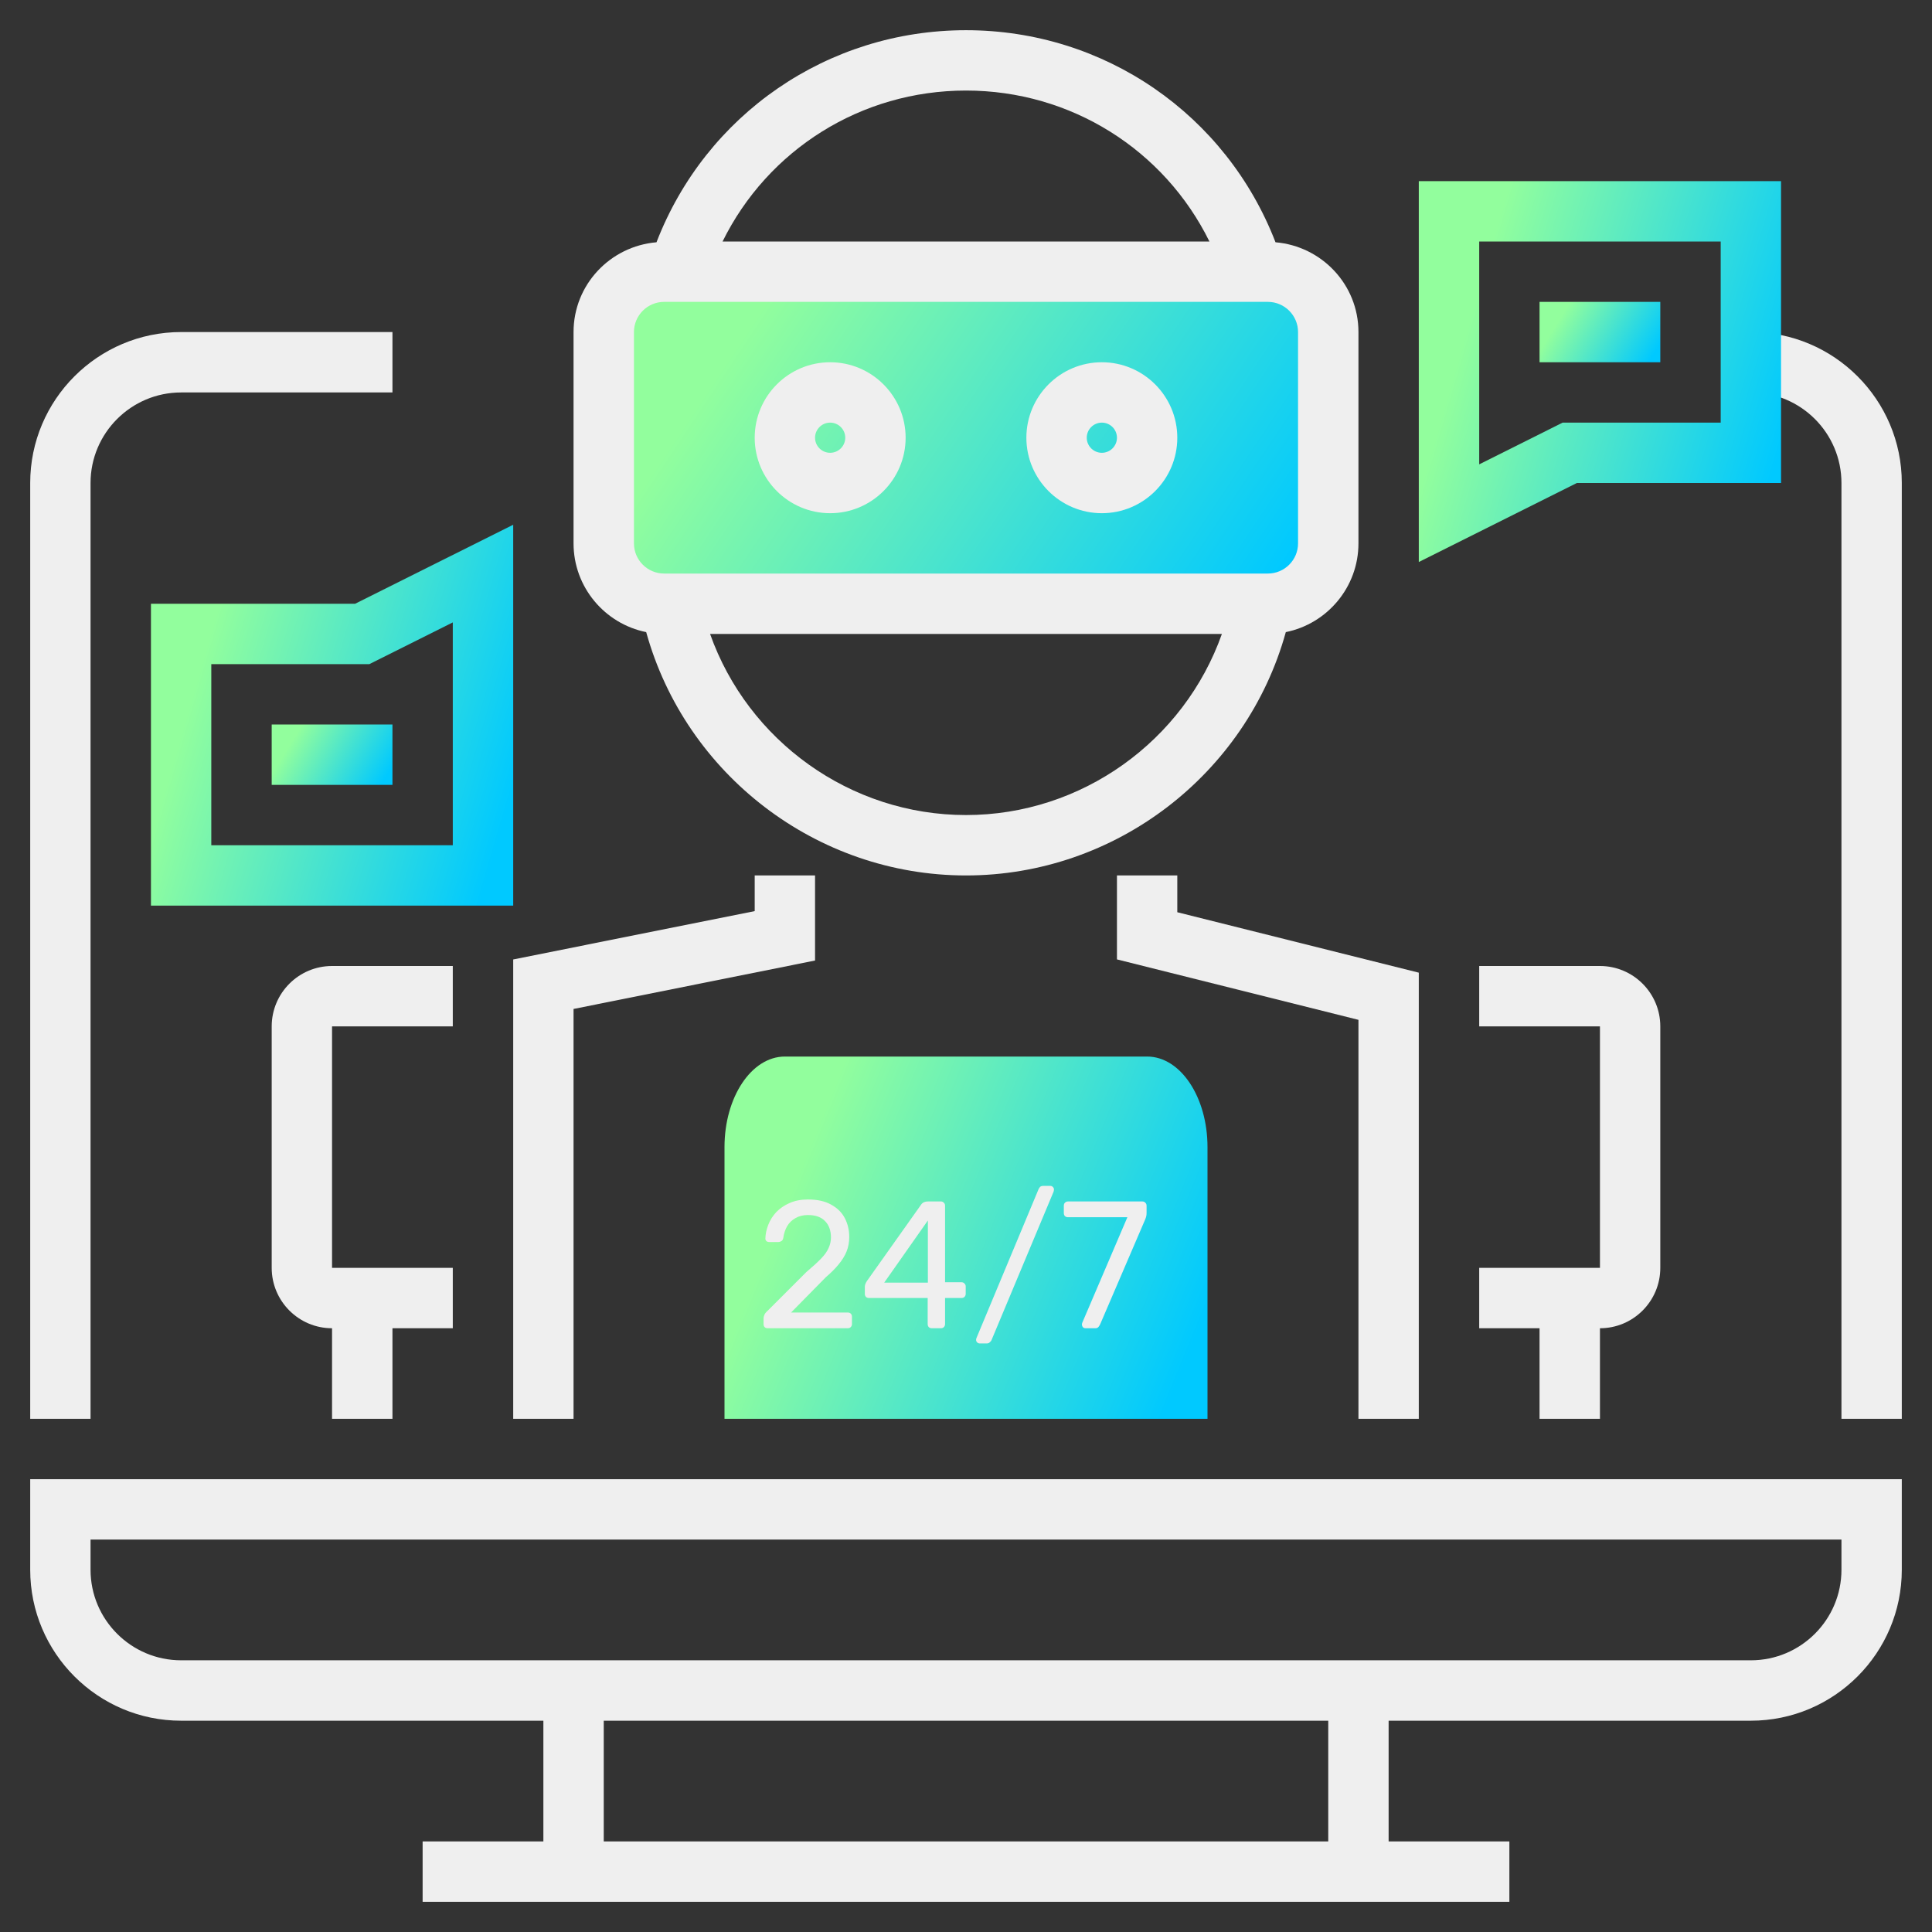 <?xml version="1.0" encoding="UTF-8"?> <svg xmlns="http://www.w3.org/2000/svg" width="60" height="60" viewBox="0 0 60 60" fill="none"><rect x="0" y="0" width="60" height="60" fill="#333333" stroke="none"/><g clip-path="url(#clip0_1_109)"><g clip-path="url(#clip1_1_109)"><g clip-path="url(#clip2_1_109)"><path d="M39.375 18.75H20.625C19.589 18.75 18.75 17.911 18.75 16.875V10.312C18.75 9.277 19.589 8.438 20.625 8.438H39.375C40.411 8.438 41.25 9.277 41.25 10.312V16.875C41.25 17.911 40.411 18.75 39.375 18.75Z" fill="url(#paint0_linear_1_109)"></path><path d="M35.625 32.812H24.375C23.339 32.812 22.5 34.071 22.5 35.625V44.062H37.5V35.625C37.5 34.071 36.661 32.812 35.625 32.812Z" fill="url(#paint1_linear_1_109)"></path><path d="M0.938 48.75C0.938 51.335 3.04 53.438 5.625 53.438H16.875V57.188H13.125V59.062H46.875V57.188H43.125V53.438H54.375C56.96 53.438 59.062 51.335 59.062 48.75V45.938H0.938V48.75ZM41.25 57.188H18.75V53.438H41.25V57.188ZM2.812 47.812H57.188V48.75C57.188 50.301 55.926 51.562 54.375 51.562H5.625C4.074 51.562 2.812 50.301 2.812 48.75V47.812Z" fill="#EFEFEF"></path><path d="M2.812 15C2.812 13.449 4.074 12.188 5.625 12.188H12.188V10.312H5.625C3.04 10.312 0.938 12.415 0.938 15V44.062H2.812V15Z" fill="#EFEFEF"></path><path d="M54.375 10.312V12.188C55.926 12.188 57.188 13.449 57.188 15V44.062H59.062V15C59.062 12.415 56.96 10.312 54.375 10.312Z" fill="#EFEFEF"></path><path d="M17.812 31.334L25.312 29.83V27.188H23.438V28.295L15.938 29.797V44.062H17.812V31.334Z" fill="#EFEFEF"></path><path d="M44.062 44.062V30.207L36.562 28.33V27.188H34.688V29.795L42.188 31.672V44.062H44.062Z" fill="#EFEFEF"></path><path d="M14.062 31.875V30H10.312C9.278 30 8.438 30.841 8.438 31.875V39.375C8.438 40.409 9.278 41.25 10.312 41.25V44.062H12.188V41.25H14.062V39.375H10.312V31.875H14.062Z" fill="#EFEFEF"></path><path d="M47.812 44.062H49.688V41.25C50.722 41.25 51.562 40.409 51.562 39.375V31.875C51.562 30.841 50.722 30 49.688 30H45.938V31.875H49.688V39.375H45.938V41.25H47.812V44.062Z" fill="#EFEFEF"></path><path d="M20.068 19.631C21.293 24.049 25.357 27.188 30 27.188C34.643 27.188 38.708 24.049 39.932 19.631C41.217 19.372 42.188 18.235 42.188 16.875V10.312C42.188 8.842 41.05 7.646 39.612 7.524C38.082 3.56 34.302 0.938 30 0.938C25.698 0.938 21.918 3.56 20.388 7.524C18.95 7.646 17.812 8.842 17.812 10.312V16.875C17.812 18.235 18.783 19.372 20.068 19.631ZM30 25.312C26.399 25.312 23.227 23.004 22.052 19.688H37.947C36.773 23.004 33.601 25.312 30 25.312ZM30 2.812C33.261 2.812 36.156 4.652 37.56 7.5H22.44C23.844 4.652 26.739 2.812 30 2.812ZM19.688 10.312C19.688 9.796 20.108 9.375 20.625 9.375H39.375C39.892 9.375 40.312 9.796 40.312 10.312V16.875C40.312 17.392 39.892 17.812 39.375 17.812H20.625C20.108 17.812 19.688 17.392 19.688 16.875V10.312Z" fill="#EFEFEF"></path><path d="M25.781 15.938C27.074 15.938 28.125 14.886 28.125 13.594C28.125 12.302 27.074 11.25 25.781 11.25C24.488 11.25 23.438 12.302 23.438 13.594C23.438 14.886 24.488 15.938 25.781 15.938ZM25.781 13.125C26.039 13.125 26.25 13.335 26.25 13.594C26.25 13.852 26.039 14.062 25.781 14.062C25.523 14.062 25.312 13.852 25.312 13.594C25.312 13.335 25.523 13.125 25.781 13.125Z" fill="#EFEFEF"></path><path d="M34.219 15.938C35.512 15.938 36.562 14.886 36.562 13.594C36.562 12.302 35.512 11.25 34.219 11.25C32.926 11.25 31.875 12.302 31.875 13.594C31.875 14.886 32.926 15.938 34.219 15.938ZM34.219 13.125C34.477 13.125 34.688 13.335 34.688 13.594C34.688 13.852 34.477 14.062 34.219 14.062C33.961 14.062 33.75 13.852 33.75 13.594C33.75 13.335 33.961 13.125 34.219 13.125Z" fill="#EFEFEF"></path><path d="M44.062 17.454V5.625H55.312V15H48.971L44.062 17.454ZM45.938 7.5V14.421L48.529 13.125H53.438V7.5H45.938Z" fill="url(#paint2_linear_1_109)"></path><path d="M51.562 9.375H47.812V11.25H51.562V9.375Z" fill="url(#paint3_linear_1_109)"></path><path d="M15.938 28.125H4.688V18.75H11.029L15.938 16.296V28.125ZM6.562 26.25H14.062V19.329L11.471 20.625H6.562V26.25Z" fill="url(#paint4_linear_1_109)"></path><path d="M12.188 22.5H8.438V24.375H12.188V22.5Z" fill="url(#paint5_linear_1_109)"></path><path d="M23.843 41.25C23.805 41.25 23.773 41.239 23.747 41.216C23.724 41.19 23.713 41.158 23.713 41.121V40.941C23.713 40.907 23.723 40.869 23.741 40.828C23.76 40.787 23.797 40.742 23.854 40.693L25.046 39.501C25.238 39.339 25.387 39.203 25.496 39.09C25.609 38.974 25.688 38.863 25.733 38.758C25.781 38.653 25.806 38.544 25.806 38.432C25.806 38.218 25.746 38.049 25.626 37.926C25.506 37.798 25.328 37.734 25.091 37.734C24.941 37.734 24.812 37.766 24.703 37.83C24.594 37.89 24.508 37.974 24.444 38.083C24.384 38.188 24.345 38.308 24.326 38.443C24.319 38.492 24.298 38.526 24.264 38.544C24.234 38.563 24.206 38.572 24.18 38.572H23.887C23.854 38.572 23.826 38.563 23.803 38.544C23.781 38.522 23.769 38.496 23.769 38.466C23.773 38.323 23.803 38.181 23.859 38.038C23.916 37.892 23.998 37.761 24.107 37.644C24.219 37.528 24.356 37.434 24.517 37.363C24.683 37.288 24.874 37.251 25.091 37.251C25.387 37.251 25.629 37.305 25.817 37.414C26.008 37.519 26.149 37.659 26.239 37.836C26.329 38.012 26.374 38.205 26.374 38.415C26.374 38.58 26.346 38.732 26.289 38.871C26.233 39.006 26.151 39.139 26.042 39.27C25.937 39.398 25.806 39.529 25.648 39.664L24.568 40.761H26.323C26.364 40.761 26.396 40.772 26.419 40.794C26.445 40.817 26.458 40.849 26.458 40.89V41.121C26.458 41.158 26.445 41.19 26.419 41.216C26.396 41.239 26.364 41.25 26.323 41.25H23.843ZM28.94 41.25C28.902 41.25 28.87 41.239 28.844 41.216C28.822 41.19 28.81 41.158 28.81 41.121V40.311H26.988C26.95 40.311 26.918 40.299 26.892 40.277C26.87 40.251 26.858 40.219 26.858 40.181V39.956C26.858 39.941 26.862 39.919 26.87 39.889C26.881 39.855 26.898 39.821 26.92 39.788L28.608 37.408C28.653 37.344 28.722 37.312 28.816 37.312H29.221C29.258 37.312 29.288 37.326 29.311 37.352C29.337 37.374 29.35 37.404 29.35 37.442V39.821H29.857C29.898 39.821 29.93 39.834 29.952 39.861C29.978 39.883 29.991 39.913 29.991 39.951V40.181C29.991 40.219 29.978 40.251 29.952 40.277C29.93 40.299 29.9 40.311 29.862 40.311H29.35V41.121C29.35 41.158 29.337 41.19 29.311 41.216C29.288 41.239 29.258 41.25 29.221 41.25H28.94ZM27.46 39.833H28.816V37.903L27.46 39.833ZM30.425 41.722C30.395 41.722 30.369 41.711 30.347 41.689C30.324 41.666 30.313 41.64 30.313 41.61C30.313 41.591 30.319 41.569 30.33 41.542L32.254 36.93C32.265 36.907 32.28 36.885 32.298 36.862C32.321 36.84 32.355 36.829 32.4 36.829H32.619C32.649 36.829 32.675 36.84 32.698 36.862C32.72 36.885 32.732 36.911 32.732 36.941C32.732 36.956 32.728 36.979 32.72 37.009L30.791 41.621C30.784 41.64 30.767 41.661 30.74 41.683C30.718 41.709 30.686 41.722 30.645 41.722H30.425ZM33.713 41.25C33.679 41.25 33.651 41.239 33.629 41.216C33.61 41.19 33.6 41.16 33.6 41.126C33.6 41.115 33.604 41.098 33.612 41.076L35.012 37.802H33.167C33.13 37.802 33.098 37.791 33.072 37.768C33.049 37.742 33.038 37.71 33.038 37.672V37.447C33.038 37.406 33.049 37.374 33.072 37.352C33.098 37.326 33.13 37.312 33.167 37.312H35.474C35.515 37.312 35.547 37.326 35.569 37.352C35.595 37.374 35.608 37.406 35.608 37.447V37.656C35.608 37.704 35.605 37.744 35.597 37.774C35.59 37.804 35.578 37.837 35.563 37.875L34.174 41.109C34.163 41.139 34.144 41.171 34.118 41.205C34.095 41.235 34.062 41.25 34.017 41.25H33.713Z" fill="#EFEFEF"></path></g></g></g><defs><linearGradient id="paint0_linear_1_109" x1="18.727" y1="8.485" x2="38.786" y2="21.905" gradientUnits="userSpaceOnUse"><stop offset="0.195" stop-color="#92FE9D"></stop><stop offset="0.94" stop-color="#00C9FF"></stop></linearGradient><linearGradient id="paint1_linear_1_109" x1="22.484" y1="32.865" x2="39.07" y2="39.645" gradientUnits="userSpaceOnUse"><stop offset="0.195" stop-color="#92FE9D"></stop><stop offset="0.94" stop-color="#00C9FF"></stop></linearGradient><linearGradient id="paint2_linear_1_109" x1="44.051" y1="5.68" x2="57.431" y2="9.582" gradientUnits="userSpaceOnUse"><stop offset="0.195" stop-color="#92FE9D"></stop><stop offset="0.94" stop-color="#00C9FF"></stop></linearGradient><linearGradient id="paint3_linear_1_109" x1="47.809" y1="9.384" x2="51.325" y2="11.54" gradientUnits="userSpaceOnUse"><stop offset="0.195" stop-color="#92FE9D"></stop><stop offset="0.94" stop-color="#00C9FF"></stop></linearGradient><linearGradient id="paint4_linear_1_109" x1="4.676" y1="16.351" x2="18.056" y2="20.252" gradientUnits="userSpaceOnUse"><stop offset="0.195" stop-color="#92FE9D"></stop><stop offset="0.94" stop-color="#00C9FF"></stop></linearGradient><linearGradient id="paint5_linear_1_109" x1="8.434" y1="22.509" x2="11.95" y2="24.665" gradientUnits="userSpaceOnUse"><stop offset="0.195" stop-color="#92FE9D"></stop><stop offset="0.94" stop-color="#00C9FF"></stop></linearGradient><clipPath id="clip0_1_109"><rect width="60" height="60" fill="white"></rect></clipPath><clipPath id="clip1_1_109"><rect width="60" height="60" fill="white"></rect></clipPath><clipPath id="clip2_1_109"><rect width="60" height="60" fill="white"></rect></clipPath></defs></svg> 